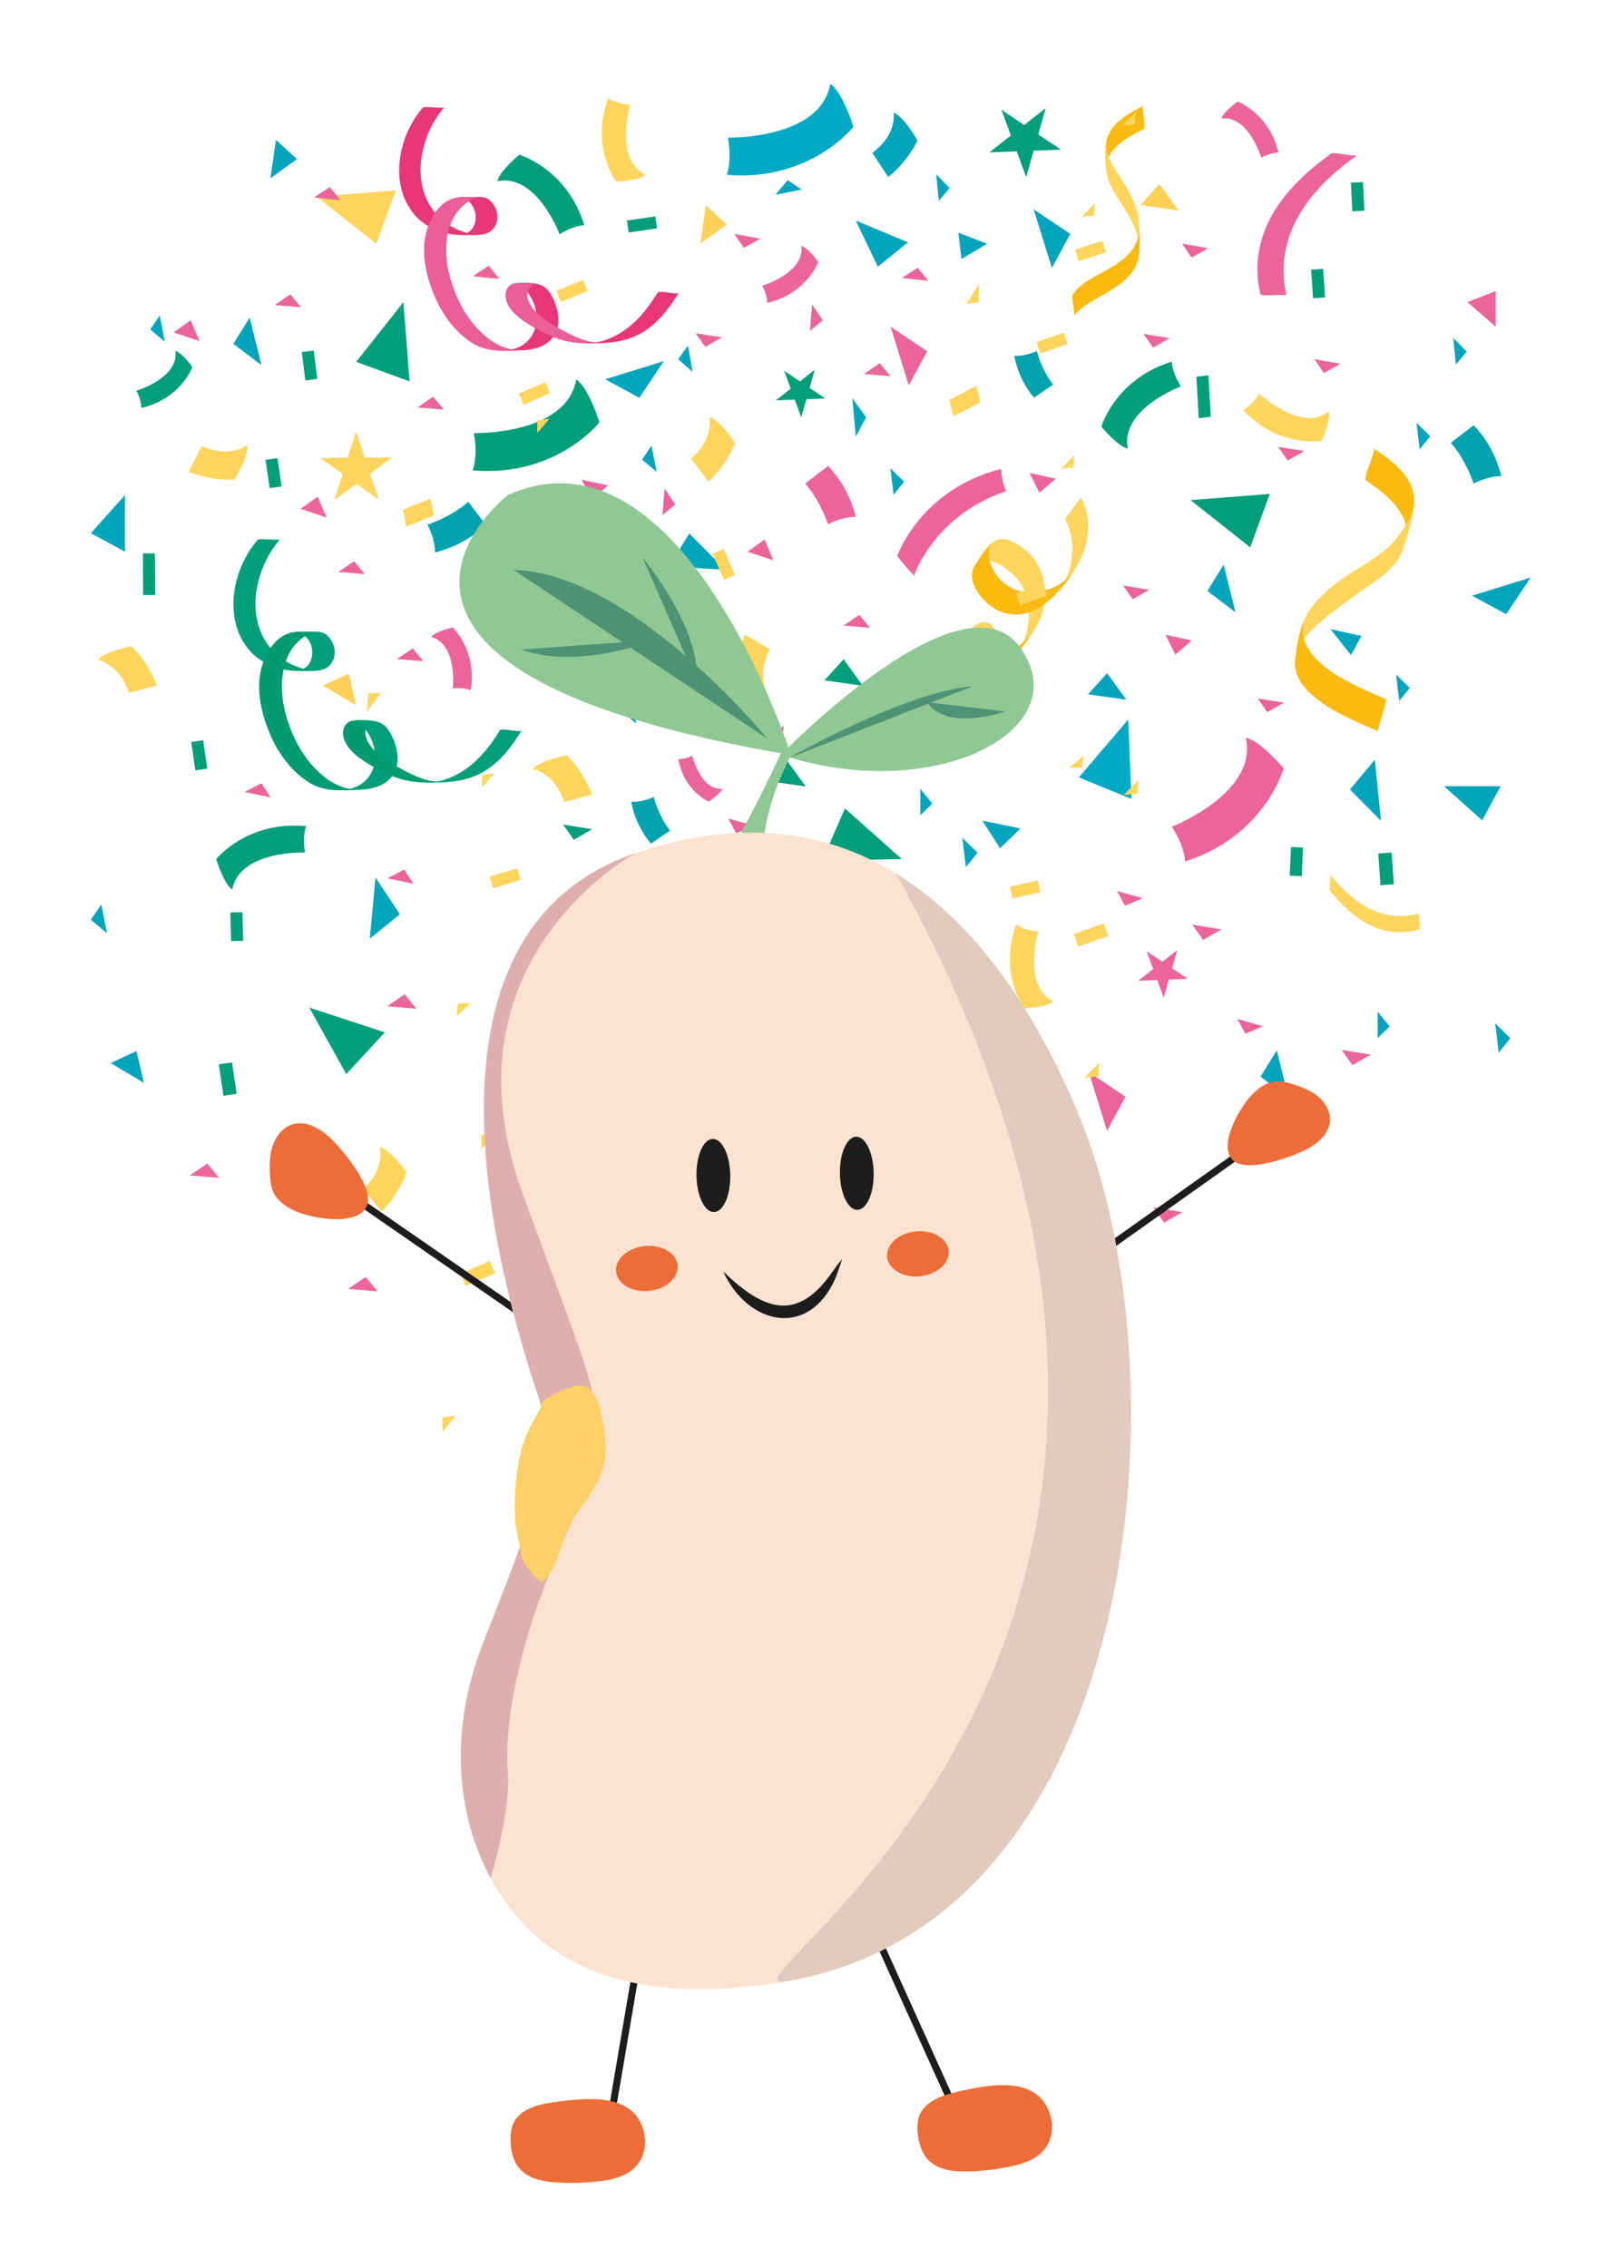 <?xml version="1.0" encoding="UTF-8"?>
<svg xmlns="http://www.w3.org/2000/svg" id="Calque_1" viewBox="0 0 400 558.47">
  <defs>
    <style>.cls-1,.cls-2{fill:none;}.cls-3{fill:#e0cbbc;}.cls-2{stroke:#1d1d1b;stroke-linecap:round;stroke-miterlimit:10;stroke-width:1.74px;}.cls-4{fill:#6e4a97;}.cls-5{fill:#fce3d1;}.cls-6{fill:#00a2ad;}.cls-7{fill:#fdd068;}.cls-8{fill:#90c895;}.cls-9{fill:#1d1d1b;}.cls-10{fill:#eb659b;}.cls-11{fill:#deb0ad;}.cls-12{fill:#ffd55d;}.cls-13{fill:#00a4bd;}.cls-14{fill:#4e9373;}.cls-15{fill:#faba10;}.cls-16{fill:#ec6d37;}.cls-17{fill:#ea5f9a;}.cls-18{fill:#00aac4;}.cls-19{fill:#ffd158;}.cls-20{fill:#e73778;}.cls-21{fill:#009e7b;}.cls-22{fill:#009b71;}</style>
  </defs>
  <path class="cls-18" d="M177.86,244.43c0-.79-.02-1.61-.06-2.45,0-.11,0-.16,0-.16,0,0,0,.02,0,.03-.1-2.04-.36-4.16-.99-5.99-.25-.73-.56-1.44-.91-2.12.89-2.81,1.14-5.96,1.13-8.83,0-.49-.02-.98-.04-1.47,0-.01,0-.02,0-.04,0,0,0,0,0,0-.35-6.74-2.98-13.03-9.35-16.18v6.5c3.83,1.91,6.56,5.17,8.19,9.13.36.88.6,1.8.8,2.73-.06.29-.12.56-.18.77-.44,1.7-1.32,3.21-2.42,4.55-2.54-3.08-6.22-5.17-10.31-5.18-2.29,0-5.55.23-6.74,2.55-.17.33-.27.71-.36,1.11,0-.02,0-.03,0-.05-.5,2.16-.18,3.46.02,4.84.06.66.12,1.27.13,1.8.14,4.97,7.45,6.5,11.14,5.64,2.83-.66,4.8-2.16,6.17-4.11,1.16,1.49,2.08,3.16,2.73,4.84.23.6.41,1.22.55,1.85-.1.5-.21.94-.28,1.17-.52,1.58-1.5,2.9-2.65,4.06-1.29-1.74-3.04-3.1-5.25-3.71-3.06-.85-4.15,2.22-4.18,4.61-.03,2.52-1.09,7.9,2.13,9.1,2.49.93,5.24-1.04,7.29-3.45.71.92,1.28,1.82,1.61,2.49.4.82.64,1.72.81,2.61-.05.32-.11.63-.16.95-.54,3-1.65,5.89-2.86,8.67-2.02,4.65-4.7,9.08-7.74,13.15v6.49c3.55-4.76,6.53-9.98,8.72-15.49,1.53-3.86,2.14-7.71,2.32-11.67.03.12.03-.05.02-.52.06-1.67.06-3.36,0-5.08-.04-1.45-.31-2.94-.77-4.36.42-.74.74-1.43.93-2.01.77-2.34.58-4.37.57-6.79ZM162.25,234.96c-1.15-.34-2.46-1.01-3.54-1.92,2.26-1.16,5.91-.91,7.8-.54,1.41.28,2.71.84,3.89,1.6-2.46,1.37-5.38,1.68-8.15.86ZM166.2,252.41c.11-.49.28-.98.57-1.06,1.21-.35,2.56.13,3.86.99-1.49.75-3.2,1.09-4.43.07Z"></path>
  <path class="cls-13" d="M167.63,207.22v6.5c3.83,1.91,6.56,5.17,8.19,9.13.36.88.6,1.8.8,2.73.16-.74.31-1.62.36-2.18-.35-6.75-2.98-13.03-9.35-16.19Z"></path>
  <path class="cls-13" d="M166.57,252.67c.29-.2.61-.38.97-.48.92-.27,1.87-.11,2.78.29.69-.32,1.35-.73,1.9-1.15.76-.58,1.51-1.21,2.2-1.9-1.29-1.74-3.04-3.1-5.25-3.71-3.06-.85-4.15,2.22-4.18,4.61,0,.02,0,.05,0,.08.12.4.33.85.52,1.16.3.5.66.85,1.06,1.09Z"></path>
  <path class="cls-13" d="M177.12,262.67c0,.17-.01.35-.02.52.03.12.03-.05.02-.52Z"></path>
  <path class="cls-13" d="M176.01,258.48c.4.82.64,1.72.81,2.61.08-.46.14-.91.18-1.37.06,1.41.1,2.39.11,2.95.06-1.67.06-3.36,0-5.08-.04-1.45-.31-2.94-.77-4.36-.51.9-1.18,1.85-1.94,2.75.69.89,1.25,1.78,1.6,2.5Z"></path>
  <path class="cls-18" d="M177.14,257.95c-.04.46-.24,2.69-.31,3.14-.05.32-.11.63-.16.95-.54,3-1.65,5.89-2.86,8.67-2.02,4.65-4.7,9.08-7.74,13.15v6.49c3.55-4.76,6.53-9.98,8.72-15.49,1.53-3.86,2.23-7.41,2.42-11.37,0-.17.02-.34.02-.52.14-1.36-.02-3.61-.08-5.02Z"></path>
  <path class="cls-13" d="M176.98,223.4s0,0,0,0c0,0,0,.02,0,.03,0-.01,0-.02,0-.04Z"></path>
  <path class="cls-13" d="M176.81,235.86c-.25-.73-.56-1.44-.91-2.12-.44,1.37-1.03,2.64-1.83,3.77,1.16,1.49,2.08,3.16,2.73,4.84.23.6.4,1.21.54,1.83l.45-1.9c-.05-2.19-.25-4.27-.99-6.43Z"></path>
  <path class="cls-18" d="M176.98,223.44c.09,2.82-.06,4.09-.28,2.46-.02-.1-.05-.21-.07-.31-.06.29-.12.56-.18.77-.44,1.7-1.32,3.21-2.42,4.55-.43.53-.9,1.04-1.38,1.51-.68.67-1.44,1.23-2.24,1.68-2.46,1.37-5.38,1.68-8.15.86-1.15-.34-2.46-1.01-3.54-1.92-1.16-.98-2.03-2.23-2.09-3.65-.29,1.42-.42,3.22-.27,4.78.06.66.13,1.27.14,1.79.14,4.97,7.72,6.51,11.41,5.65,2.83-.66,4.8-2.16,6.17-4.11.79-1.13,1.39-2.41,1.83-3.77.89-2.81,1.14-5.96,1.13-8.83,0-.49-.02-.98-.04-1.47Z"></path>
  <path class="cls-13" d="M156.62,229.39s0-.03,0-.05c-.5,2.16-.18,3.46.02,4.84-.14-1.57-.3-3.36-.01-4.78Z"></path>
  <path class="cls-13" d="M176.98,223.44s0-.02,0-.03c-.05.56-.2,1.44-.36,2.18.02.1.05.21.07.31.22,1.63.37.36.28-2.46Z"></path>
  <path class="cls-13" d="M158.71,233.04c2.26-1.16,5.91-.91,7.8-.54,1.41.28,2.71.84,3.89,1.6.8-.45,1.56-1.01,2.24-1.68.49-.48.95-.98,1.38-1.51-2.54-3.08-6.22-5.17-10.31-5.18-2.29,0-5.55.23-6.74,2.55-.17.33-.27.71-.36,1.11.06,1.42.93,2.67,2.09,3.65Z"></path>
  <path class="cls-15" d="M252.38,158.56c.47-.64.94-1.31,1.41-2.01.06-.09.09-.13.09-.13,0,0-.01.01-.02.02,1.13-1.71,2.18-3.56,2.76-5.41.23-.73.4-1.49.53-2.25,2.39-1.73,4.45-4.12,6.15-6.44.29-.4.57-.8.84-1.21,0-.01.01-.02.02-.03,0,0,0,0,0,0,3.72-5.63,5.34-12.26,2.08-18.58l-3.86,5.23c1.95,3.81,2.21,8.05,1.17,12.21-.23.92-.59,1.81-.98,2.67-.22.2-.43.38-.6.52-1.36,1.11-2.97,1.8-4.64,2.22-.21-3.99-1.93-7.85-5.22-10.29-1.84-1.37-4.6-3.11-6.94-1.95-.33.16-.64.41-.95.68,0-.01.02-.03.03-.04-1.68,1.45-2.2,2.67-2.86,3.9-.34.57-.66,1.09-.96,1.53-2.84,4.08,2.14,9.65,5.61,11.15,2.67,1.15,5.14,1.11,7.4.36.05,1.89-.2,3.78-.67,5.52-.17.62-.39,1.23-.65,1.82-.38.34-.72.63-.92.78-1.36.96-2.93,1.45-4.55,1.69,0-2.16-.61-4.29-2.03-6.1-1.96-2.5-4.66-.68-6.1,1.23-1.52,2.01-5.57,5.71-3.69,8.59,1.46,2.23,4.84,2.27,7.91,1.55.03,1.17-.05,2.22-.18,2.96-.17.9-.51,1.76-.9,2.59-.23.22-.46.44-.69.66-2.22,2.09-4.82,3.76-7.45,5.28-4.39,2.54-9.17,4.52-14.03,5.99l-3.85,5.22c5.68-1.72,11.18-4.15,16.21-7.29,3.52-2.19,6.3-4.93,8.79-8.01-.05.11.06-.02.33-.4,1.04-1.31,2.04-2.67,3.02-4.09.82-1.19,1.5-2.55,1.96-3.97.78-.34,1.45-.71,1.94-1.06,2.01-1.43,3.05-3.17,4.49-5.13ZM245.45,141.67c-.72-.95-1.38-2.28-1.71-3.64,2.51.41,5.3,2.77,6.6,4.19.97,1.06,1.68,2.29,2.18,3.6-2.79-.36-5.32-1.84-7.07-4.15ZM238.27,158.06c.38-.33.8-.62,1.09-.52,1.18.44,1.99,1.62,2.52,3.09-1.64-.28-3.23-1.02-3.61-2.57Z"></path>
  <path class="cls-1" d="M239.47,158.68c-.35-.13-.71-.18-1.06-.19.5,1.17,1.77,1.79,3.13,2.08-.5-.87-1.17-1.55-2.07-1.89Z"></path>
  <path class="cls-1" d="M243.74,138.03c.33,1.37.99,2.69,1.71,3.64,1.75,2.31,4.28,3.79,7.07,4.15-.5-1.32-1.21-2.54-2.18-3.6-1.3-1.42-4.09-3.78-6.6-4.19Z"></path>
  <path class="cls-1" d="M236.81,158.86c-.09.05-.19.08-.28.14-1.59,1.04-1.23,1.99.28-.14Z"></path>
  <path class="cls-12" d="M266.23,122.54l-3.86,5.23c1.95,3.81,2.21,8.05,1.17,12.21-.23.92-.59,1.81-.98,2.67.56-.5,1.21-1.12,1.58-1.54,3.72-5.63,5.34-12.26,2.08-18.58Z"></path>
  <path class="cls-1" d="M237.38,158.62l.09-.36c.5-.27.39.21.94.22-.18-.43-.27-.93-.21-1.51.03-.36.13-.84.27-1.24-.02.03-.04.06-.07.08-.62,1.29-1.15,2.4-1.59,3.03-.09.05.65-.29.57-.23Z"></path>
  <path class="cls-1" d="M239.47,158.68c-.35-.13-.71-.18-1.06-.19.5,1.17,1.77,1.79,3.13,2.08-.5-.87-1.17-1.55-2.07-1.89Z"></path>
  <path class="cls-12" d="M238.41,158.49c.36.01.72.06,1.06.19.9.33,1.57,1.02,2.07,1.89.75.16,1.52.22,2.21.2.96-.02,1.94-.08,2.9-.22,0-2.16-.61-4.29-2.03-6.1-1.96-2.5-4.66-.68-6.1,1.23-.01.02-.03.04-.05.06-.14.39-.24.88-.27,1.24-.06.58.03,1.08.21,1.51Z"></path>
  <path class="cls-4" d="M240.97,172.8c-.11.14-.22.27-.33.4-.05.11.06-.02.33-.4Z"></path>
  <path class="cls-12" d="M242.56,168.77c-.17.9-.51,1.76-.9,2.59.33-.32.66-.65.96-1-.78,1.17-1.34,1.98-1.66,2.44,1.04-1.31,2.04-2.67,3.02-4.09.82-1.19,1.5-2.55,1.96-3.97-.94.42-2.05.79-3.19,1.06.03,1.13-.05,2.18-.2,2.96Z"></path>
  <path class="cls-15" d="M243.78,169.01c-.3.35-1.79,2.02-2.12,2.35-.23.22-.46.44-.69.66-2.22,2.09-4.82,3.76-7.45,5.28-4.39,2.54-9.17,4.52-14.03,5.99l-3.85,5.22c5.68-1.72,11.18-4.15,16.21-7.29,3.52-2.19,6.2-4.64,8.69-7.72.11-.13.22-.27.33-.4.92-1.01,2.13-2.91,2.91-4.08Z"></path>
  <path class="cls-4" d="M264.16,141.11s0,0,0,0c0,0,0,.02-.01.02,0-.01.01-.02.02-.03Z"></path>
  <path class="cls-12" d="M256.62,151.03c.23-.73.4-1.49.53-2.25-1.16.84-2.4,1.52-3.71,1.95.05,1.89-.2,3.78-.67,5.52-.17.62-.39,1.21-.65,1.8l1.49-1.26c1.26-1.79,2.33-3.59,3.01-5.76Z"></path>
  <path class="cls-15" d="M264.14,141.14c-1.61,2.32-2.48,3.25-1.69,1.81.04-.1.08-.2.12-.29-.22.2-.43.38-.6.52-1.36,1.11-2.97,1.8-4.64,2.22-.66.17-1.33.3-2.01.4-.95.13-1.89.14-2.8.02-2.79-.36-5.32-1.84-7.07-4.15-.72-.95-1.38-2.28-1.71-3.64-.35-1.48-.31-3,.48-4.18-1.08.97-2.24,2.34-3.06,3.69-.34.57-.65,1.09-.95,1.53-2.84,4.08,2.35,9.82,5.83,11.32,2.67,1.15,5.14,1.11,7.4.36,1.31-.44,2.55-1.11,3.71-1.95,2.39-1.73,4.45-4.12,6.15-6.44.29-.4.57-.8.84-1.21Z"></path>
  <path class="cls-12" d="M243.74,138.03c2.51.41,5.3,2.77,6.6,4.19.97,1.06,1.68,2.29,2.18,3.6.91.12,1.85.12,2.8-.02.68-.1,1.35-.23,2.01-.4-.21-3.99-1.93-7.85-5.22-10.29-1.84-1.37-4.6-3.11-6.94-1.95-.33.16-.64.41-.95.68-.79,1.18-.83,2.7-.48,4.18Z"></path>
  <path class="cls-12" d="M280.32,58.24c.18-1.15-.1-1.73,0,0h0Z"></path>
  <path class="cls-12" d="M280.03,51.71c.18-1.15-.1-1.73,0,0h0Z"></path>
  <path class="cls-12" d="M273.6,39.92c.63,1.26,1.35,2.47,2.1,3.67,1.27,2.03,2.64,4.12,3.59,6.36-.57-1.49-1.28-2.92-2.1-4.29-1.34-2.24-3.09-4.52-4.13-7,0,0,0,0,0,0,.16.43.33.85.53,1.26Z"></path>
  <path class="cls-12" d="M281.65,31.78c.8-.4-.73-5.33,0-5.69-3.61,1.82-8.16,4.22-9.09,8.54-.55,2.58-.44,6.18.19,8.75.78,3.19,3.08,6.01,4.74,8.78.99,1.66,1.83,3.39,2.44,5.23.02.05.02.11.04.16h0c.11.36.2.72.28,1.08-.03.12-.06.25-.1.37-1.77,5.62-8.9,7.69-13.22,10.81-1.16.84-2.2,1.87-2.88,3.09l.64,4.71c.04-.06.08-.12.13-.18,1.53-1.92,3.89-3.15,5.98-4.35,4.59-2.62,9.62-5.42,9.84-11.33.02-.63.04-1.26.06-1.9,0-.04,0-.09,0-.13.01-.64.02-1.29.01-1.93,0-.04,0-.08,0-.11,0-.65-.04-1.3-.08-1.95,0-.02,0-.05,0-.07-.07-.96-.19-1.92-.38-2.85-.7-3.37-2.73-6.37-4.52-9.24-.75-1.2-1.47-2.4-2.1-3.67-.2-.41-.37-.83-.53-1.26,1.48-3.3,5.65-5.39,8.58-6.87Z"></path>
  <path class="cls-15" d="M280.14,59.01c-1.77,5.62-8.9,7.69-13.22,10.81-1.16.84-2.2,1.87-2.88,3.09l.64,4.71c.04-.06.08-.12.13-.18,1.53-1.92,3.89-3.15,5.98-4.35,4.59-2.62,9.62-5.42,9.84-11.33.02-.63.04-1.26.06-1.9,0-.04,0-.09,0-.13.01-.64.02-1.29.01-1.93,0-.04,0-.08,0-.11,0-.07,0-.14,0-.2-.13.48-.31.94-.51,1.38-.01.05-.02.09-.04.14Z"></path>
  <path class="cls-12" d="M275.28,35.75c1.89-1.72,4.41-2.98,6.36-3.97.8-.4-.73-5.33,0-5.69-2.89,1.46-6.38,3.29-8.14,6.18.15.39.3.78.49,1.16.39.79.83,1.56,1.28,2.32Z"></path>
  <path class="cls-12" d="M273.15,36.91c.08.34.19.68.31,1.01.48-.79,1.11-1.51,1.83-2.17-.45-.76-.89-1.53-1.28-2.32-.19-.38-.34-.77-.49-1.16-.34.56-.61,1.17-.81,1.82.09,1,.24,1.96.44,2.81Z"></path>
  <path class="cls-15" d="M281.65,26.09c-3.11,1.57-6.93,3.58-8.51,6.88-.25.52-.45,1.07-.58,1.67-.11.49-.18,1.02-.24,1.57.04.22.09.45.14.66.15.61.37,1.2.61,1.78.41-.92,1.04-1.75,1.79-2.49,1.93-1.92,4.68-3.31,6.78-4.37.8-.4-.73-5.33,0-5.69Z"></path>
  <path class="cls-12" d="M341.32,172.13c-5.89-2.56-18.04-7.19-20.12-14.81,0,0,.01-.02.02-.03.98-1.32,2.17-2.48,3.38-3.58,2.81-2.56,5.94-4.75,8.99-7,5.22-3.85,10.67-6.3,12.42-12.86.8-1.83,2.23-7.84,2.07-8.2.31-1.92.33-3.83-.38-5.68-1.6-4.18-5.81-7.17-9.38-9.53.72.48-2.7,7.32-1.88,7.87,3.59,2.38,7.32,5.17,9.22,9.16.25.53.43,1.09.56,1.65-.01.01-.02.03-.03.04-4.07,7.68-11.28,9.88-16.93,14.34-2.61,2.06-5.22,4.31-7,7.15-1.17,1.85-1.9,4.19-2.41,6.54-.25.96-.5,2.11-.53,2.86-.12.77-.23,1.52-.32,2.24-1.19,9.19,14.26,15.04,20.42,17.72-.38-.16,2.37-7.66,1.88-7.87Z"></path>
  <path class="cls-1" d="M340.66,135.03c-1.64,1.17-3.4,2.3-5.13,3.58-3.05,2.25-6.19,4.44-8.99,7-1.21,1.1-2.4,2.26-3.38,3.58,0,0-.01.02-.02.03.01.04.03.08.04.12,1.71-2.24,3.89-4.12,6.09-5.85,3.58-2.83,7.75-5.41,11.39-8.46Z"></path>
  <path class="cls-15" d="M341.32,172.13c-5.58-2.43-16.77-6.72-19.7-13.65-.6-1.34-.87-2.78-.67-4.3.05-.38.11-.8.17-1.2-.53,1.33-.95,2.75-1.26,4.2-.25.96-.5,2.11-.53,2.86-.12.77-.23,1.52-.32,2.24-1.19,9.19,14.26,15.04,20.42,17.72-.38-.16,2.37-7.66,1.88-7.87Z"></path>
  <path class="cls-15" d="M348.06,121.17c-.09-.4-.19-.81-.35-1.21-1.6-4.18-5.81-7.17-9.38-9.53.72.48-2.7,7.32-1.88,7.87,2.92,1.93,5.9,4.15,7.95,7.04.48.67.92,1.37,1.28,2.13.25.53.43,1.09.56,1.65-.01.01-.02.03-.03.04,0,0,1.05-1.19,1.75-3.41.06-.13.12-.28.18-.45.2-1.39.23-2.78-.08-4.14Z"></path>
  <path class="cls-12" d="M327.6,219.28c5.44,6.9,12.84,12.19,21.96,9.58.38-.11-.32-3.9,0-3.99-9.12,2.61-16.52-2.68-21.96-9.58.21.26-.02,1.67-.02,2,0,.35-.21,1.7.02,2h0Z"></path>
  <path class="cls-10" d="M327.86,37.85c-11.62,8.16-20.83,19.65-17.43,34.61.14.62,6.33-.18,6.45.36-3.4-14.96,5.8-26.44,17.43-34.61-.44.31-2.7-.18-3.22-.21-.57-.03-2.73-.5-3.22-.14h0Z"></path>
  <path class="cls-20" d="M128.54,86.25c2.97-.12,6.01-.91,7.72-3.29,3.22,1.3,6.36,1.64,9.96,1.58,0,0,1.43-.07,2.02-.06,3.41-.17,6.56-.68,9.68-2.44,4.03-2.27,6.97-6.16,9.33-10.04-.48.79-4.82-.72-5.33.12-3.12,5.16-7.18,9.75-13.05,11.69-.66.22-1.34.35-2.02.49-.03,0-.06.01-.09.02-.98-.09-1.96-.25-2.89-.55-1.85-.59-3.63-1.5-5.33-2.41-.39-.21-.8-.43-1.23-.67.65-2.54-.13-5.43-1.32-7.67-1.14-2.15-2.41-3.01-4.38-3.23-.94-.14-3.41-.24-4.52-.05-.44.06-.86.17-1.21.37-1.4.8-1.57,2.67-1.11,4.02.97,2.86,4.13,5.01,7.05,6.62-.7,2.42-2.49,4.44-5.46,5.22-.12.03-.24.05-.36.07-.97-.17-1.9-.51-2.8-.9-2.17-.94-4.02-2.54-5.63-4.24-3.45-3.66-5.7-8.46-6.94-13.3-.8-3.13-1.06-6.77-.36-10.09,1.03.21,2.09.33,3.14.35.9.02,1.28.05,1.93.01,2.76.01,5.63.24,6.86-2.74.86-2.09-.06-4.78-1.87-6.05-.99-.7-2.21-.6-3.36-.58-1.79.03-3.82-.17-5.54.43-1.75.61-3.17,1.9-4.25,3.46-1.04-1.27-1.89-2.72-2.49-4.29-2.73-7.17-.12-16.07,4.75-21.69-.21.25-2.34.03-2.66.03-.36,0-2.41-.21-2.66.09-6.09,7.03-8.43,19.04-1.86,26.52.94,1.07,2.04,1.93,3.23,2.63-.36.99-.62,1.98-.77,2.93-.79,4.82.49,9.91,2.37,14.32,1.9,4.45,4.9,8.62,8.96,11.31,3.81,2.54,8.14,2.16,12.5,1.98ZM129.84,72.92c-.04-.32-.02-.66.06-.99,1.18,1.49,1.91,3.24,2.16,5.01-1.15-1.17-2.01-2.51-2.22-4.03ZM115.43,49.54c.47.41.84.94,1.13,1.48.86,1.6.83,3.68-.19,5.2-.34.51-.82.86-1.35,1.13-.83-.23-1.63-.54-2.42-.87-.63-.26-1.21-.57-1.78-.91.85-2.44,2.32-4.57,4.61-6.02Z"></path>
  <path class="cls-17" d="M125.89,70.12c-1.4.8-1.57,2.67-1.11,4.02.97,2.86,4.13,5.01,7.05,6.62,1.88,1.11,4.44,2.19,4.44,2.19,3.06,1.24,6.07,1.6,9.46,1.58.44-.07.83-.16,1.15-.24,0,0-.01,0-.02,0-.03,0-.06.01-.09.02-.98-.09-1.96-.25-2.89-.55-1.85-.59-3.63-1.5-5.33-2.41-.39-.21-.8-.43-1.23-.67-2.57-1.37-5.25-3.74-5.25-3.74-1.15-1.17-2.01-2.51-2.22-4.03-.04-.32-.02-.66.06-.99.17-.81,1.03-1.63,1.67-2.15-.97-.13-3.38-.23-4.47-.04-.44.06-.86.17-1.21.37Z"></path>
  <path class="cls-17" d="M126.44,85.96s-.02,0-.03,0h.03Z"></path>
  <path class="cls-17" d="M107.08,72.96c1.9,4.45,4.9,8.62,8.96,11.31,2.21,1.47,4.6,1.96,7.06,2.08,1.23-.08,2.27-.22,2.85-.3-.95-.17-1.86-.5-2.74-.89-2.17-.94-4.02-2.54-5.63-4.24-3.45-3.66-5.7-8.46-6.94-13.3-.8-3.13-1.06-6.77-.36-10.09.12-.63.12-.74.54-1.96.85-2.44,2.32-4.57,4.61-6.02.77-.59,1.9-.89,2.85-1.03-.44-.02-.88,0-1.31,0-1.79.03-3.82-.17-5.54.43-1.75.61-3.17,1.9-4.25,3.46-.93,1.44-1.69,3.3-1.69,3.3-.36.99-.62,1.98-.77,2.93-.79,4.82.49,9.91,2.37,14.32Z"></path>
  <path class="cls-21" d="M88.64,194.44c3.06-.12,6.2-.93,7.96-3.39,3.32,1.34,6.56,1.69,10.26,1.63,0,0,1.47-.07,2.08-.06,3.52-.17,6.77-.7,9.98-2.51,4.16-2.34,7.19-6.35,9.62-10.35-.49.81-4.97-.74-5.49.13-3.22,5.32-7.4,10.06-13.45,12.05-.68.22-1.38.36-2.08.5-.03,0-.06.01-.09.02-1.01-.09-2.02-.26-2.98-.57-1.91-.61-3.74-1.54-5.5-2.49-.4-.21-.82-.44-1.26-.69.67-2.62-.14-5.6-1.36-7.9-1.18-2.22-2.49-3.11-4.52-3.33-.97-.14-3.51-.24-4.66-.05-.45.06-.88.17-1.25.38-1.44.82-1.62,2.75-1.14,4.15,1,2.95,4.25,5.17,7.27,6.83-.72,2.49-2.56,4.57-5.63,5.38-.12.03-.25.05-.37.07-1-.17-1.96-.53-2.89-.93-2.24-.97-4.14-2.62-5.8-4.37-3.56-3.77-5.88-8.73-7.15-13.71-.82-3.22-1.09-6.98-.37-10.41,1.07.22,2.15.34,3.24.37.93.02,1.32.05,1.99.01,2.84.01,5.81.25,7.07-2.82.89-2.16-.06-4.93-1.93-6.24-1.02-.72-2.28-.62-3.47-.6-1.85.03-3.93-.18-5.72.45-1.81.63-3.26,1.96-4.38,3.57-1.07-1.31-1.95-2.8-2.56-4.42-2.82-7.39-.12-16.57,4.9-22.36-.22.25-2.41.03-2.75.04-.37,0-2.48-.21-2.74.09-6.28,7.24-8.69,19.63-1.91,27.35.97,1.1,2.1,1.98,3.33,2.71-.37,1.02-.64,2.04-.8,3.02-.81,4.96.5,10.22,2.44,14.76,1.95,4.59,5.05,8.88,9.24,11.66,3.93,2.61,8.39,2.22,12.89,2.04ZM89.98,180.7c-.05-.33-.02-.68.06-1.02,1.22,1.54,1.97,3.34,2.22,5.17-1.19-1.21-2.07-2.59-2.29-4.15ZM75.12,156.6c.48.42.87.96,1.17,1.52.89,1.65.85,3.8-.19,5.36-.35.52-.85.89-1.4,1.17-.85-.23-1.69-.56-2.5-.9-.65-.27-1.25-.59-1.84-.94.87-2.51,2.39-4.71,4.76-6.21Z"></path>
  <path class="cls-22" d="M85.9,177.81c-1.44.82-1.62,2.75-1.14,4.15,1,2.95,4.25,5.17,7.27,6.83,1.94,1.14,4.57,2.26,4.57,2.26,3.16,1.28,6.26,1.65,9.75,1.63.46-.08.85-.16,1.18-.25,0,0-.01,0-.02,0-.03,0-.06.01-.09.02-1.01-.09-2.02-.26-2.98-.57-1.91-.61-3.74-1.54-5.5-2.49-.4-.21-.82-.44-1.26-.69-2.65-1.41-5.42-3.86-5.42-3.86-1.19-1.21-2.07-2.59-2.29-4.15-.05-.33-.02-.68.06-1.02.18-.84,1.06-1.68,1.72-2.21-1-.14-3.48-.24-4.61-.04-.45.06-.88.17-1.25.38Z"></path>
  <path class="cls-17" d="M86.48,194.15s-.02,0-.03,0h.03Z"></path>
  <path class="cls-22" d="M66.52,180.74c1.95,4.59,5.05,8.88,9.24,11.66,2.28,1.52,4.74,2.02,7.28,2.14,1.27-.09,2.34-.23,2.94-.31-.98-.17-1.92-.52-2.83-.91-2.24-.97-4.14-2.62-5.8-4.37-3.56-3.77-5.88-8.73-7.15-13.71-.82-3.22-1.09-6.98-.37-10.41.12-.65.13-.77.56-2.02.87-2.51,2.39-4.71,4.76-6.21.79-.61,1.96-.91,2.94-1.06-.45-.02-.91,0-1.35,0-1.85.03-3.93-.18-5.72.45-1.81.63-3.26,1.96-4.38,3.57-.96,1.49-1.74,3.4-1.74,3.4-.37,1.02-.64,2.04-.8,3.02-.81,4.96.5,10.22,2.44,14.76Z"></path>
  <path class="cls-21" d="M127.93,38.11s11.7,3.38,15.98,17.33c-3.15.23-6.08,2.25-6.08,2.25,0,0-5.63-15.08-15.31-13.06.45-2.48,5.4-6.53,5.4-6.53Z"></path>
  <path class="cls-10" d="M201.54,64.53s-2.86,7.81-12.57,10.06c0-2.16-1.24-4.25-1.24-4.25,0,0,10.54-3.11,9.63-9.8,1.67.43,4.19,3.99,4.19,3.99Z"></path>
  <path class="cls-21" d="M47.38,90.39s-2.86,7.81-12.57,10.06c0-2.16-1.24-4.25-1.24-4.25,0,0,10.54-3.11,9.63-9.8,1.67.42,4.19,3.99,4.19,3.99Z"></path>
  <path class="cls-12" d="M181.06,109.08s-3.78-5.73-6.3-6.4c.53,4.31-1.7,7.71-4.57,10.24l4.34,5.64c4.83-4.58,6.53-9.48,6.53-9.48Z"></path>
  <path class="cls-12" d="M57.78,118.04s3.58-5.86,3.12-8.42c-3.68,2.32-7.7,1.74-11.21.22l-3.26,6.32c6.2,2.42,11.35,1.88,11.35,1.88Z"></path>
  <path class="cls-6" d="M115.33,123.56c-4.3,3.79-10.04,5.62-10.04,5.62,0,0,1.86,3.36,1.85,6.84,5.54-1.39,9.6-4.05,12.53-6.82l-4.34-5.64Z"></path>
  <polygon class="cls-21" points="87.73 89.09 99.36 74.4 100.88 93.91 87.73 89.09"></polygon>
  <polygon class="cls-10" points="143.91 142.45 149.99 135.47 152.69 142.45 143.91 142.45"></polygon>
  <polygon class="cls-19" points="172.5 59.99 173.85 50.54 179.02 55.26 172.5 59.99"></polygon>
  <polygon class="cls-13" points="66.61 43.9 67.96 34.45 73.14 39.18 66.61 43.9"></polygon>
  <polygon class="cls-13" points="30.78 135.83 22.38 131.28 30.78 121.9 30.78 135.83"></polygon>
  <polygon class="cls-13" points="157.47 97.94 149.07 93.38 163.51 88.91 157.47 97.94"></polygon>
  <polygon class="cls-13" points="370.98 151.22 362.58 146.66 377.02 142.19 370.98 151.22"></polygon>
  <polygon class="cls-13" points="332.49 194.38 338.62 187.06 340.15 202.09 332.49 194.38"></polygon>
  <path class="cls-21" d="M271.28,105.03s3.38-11.7,17.33-15.98c.23,3.15,2.25,6.08,2.25,6.08,0,0-15.08,5.63-13.06,15.31-2.48-.45-6.53-5.4-6.53-5.4Z"></path>
  <path class="cls-10" d="M304.83,25.02s7.81,2.86,10.06,12.57c-2.16,0-4.25,1.24-4.25,1.24,0,0-3.11-10.54-9.8-9.63.42-1.67,3.99-4.19,3.99-4.19Z"></path>
  <path class="cls-10" d="M316.18,189.19s-4.59,16.63-24.27,22.92c-.37-4.46-3.29-8.57-3.29-8.57,0,0,21.26-8.22,18.23-21.89,3.51.6,9.33,7.54,9.33,7.54Z"></path>
  <path class="cls-13" d="M225.98,34.61s-3.36-5.99-5.82-6.84c.22,4.34-2.25,7.57-5.3,9.89l3.92,5.94c5.15-4.22,7.19-8.98,7.19-8.98Z"></path>
  <path class="cls-6" d="M357.34,109.03c3.79,4.3,5.62,10.04,5.62,10.04,0,0,3.36-1.86,6.84-1.85-1.39-5.54-4.05-9.61-6.82-12.53l-5.64,4.34Z"></path>
  <path class="cls-10" d="M198.32,119.05c3.79,4.3,5.62,10.04,5.62,10.04,0,0,3.36-1.86,6.84-1.85-1.39-5.54-4.05-9.61-6.82-12.53l-5.64,4.34Z"></path>
  <path class="cls-10" d="M144.35,162.99c3.79,4.3,5.62,10.04,5.62,10.04,0,0,3.36-1.86,6.84-1.85-1.39-5.54-4.05-9.61-6.82-12.53l-5.64,4.34Z"></path>
  <polygon class="cls-21" points="307.93 134.76 293.24 123.13 312.76 121.61 307.93 134.76"></polygon>
  <polygon class="cls-18" points="265.72 191.4 277.89 177.15 278.68 196.71 265.72 191.4"></polygon>
  <polygon class="cls-12" points="92.67 60.03 77.97 48.4 97.49 46.88 92.67 60.03"></polygon>
  <polygon class="cls-10" points="368.4 80.45 361.43 74.37 368.4 71.67 368.4 80.45"></polygon>
  <polygon class="cls-19" points="290.3 51.86 280.84 50.51 285.57 45.33 290.3 51.86"></polygon>
  <polygon class="cls-13" points="277.43 172.28 267.98 170.93 272.7 165.75 277.43 172.28"></polygon>
  <polygon class="cls-21" points="212.52 168.85 203.06 167.5 207.79 162.32 212.52 168.85"></polygon>
  <polygon class="cls-21" points="198.46 193.64 189 192.29 193.73 187.11 198.46 193.64"></polygon>
  <polygon class="cls-13" points="369.62 193.58 365.06 201.97 355.68 193.58 369.62 193.58"></polygon>
  <polygon class="cls-10" points="277.22 270.02 272.67 278.42 268.19 263.98 277.22 270.02"></polygon>
  <polygon class="cls-13" points="263.63 57.59 259.08 65.98 254.6 51.54 263.63 57.59"></polygon>
  <polygon class="cls-10" points="228.39 86.49 223.83 94.89 219.36 80.45 228.39 86.49"></polygon>
  <path class="cls-21" d="M230.07,233.61s-3.24,9.18-14.57,11.94c-.03-2.52-1.51-4.95-1.51-4.95,0,0,12.29-3.79,11.12-11.6,1.95.47,4.96,4.61,4.96,4.61Z"></path>
  <path class="cls-10" d="M209.97,288.05s-6.1-2.64-7.44-10.49c1.72.1,3.45-.79,3.45-.79,0,0,1.99,8.55,7.37,8.13-.42,1.31-3.38,3.15-3.38,3.15Z"></path>
  <path class="cls-10" d="M174.53,197.36s-6.1-2.64-7.44-10.49c1.72.1,3.45-.79,3.45-.79,0,0,1.99,8.55,7.37,8.13-.42,1.31-3.38,3.15-3.38,3.15Z"></path>
  <path class="cls-10" d="M225.2,141.53s4.99-14.69,22.59-20.58c-.61-1.55-1.17-3.51-1.22-5.51-20.02,5.14-25.56,21.47-25.56,21.47,0,0,2.25,3.03,4.78,5.39-.38-.47-.6-.77-.6-.77Z"></path>
  <path class="cls-12" d="M153.62,281.08s4.75-2.75,5.4-4.73c-3.47.23-6.07-1.71-7.96-4.12l-4.7,3.2c3.43,4.07,7.26,5.65,7.26,5.65Z"></path>
  <path class="cls-12" d="M180.94,167.46s5.65,3.91,8.23,3.6c-2.1-3.8-1.29-7.79.43-11.21l-6.12-3.62c-2.78,6.05-2.54,11.23-2.54,11.23Z"></path>
  <path class="cls-6" d="M165.03,204.51c-2.82-3.61-4.02-8.27-4.02-8.27,0,0-2.77,1.33-5.54,1.16.85,4.48,2.79,7.85,4.86,10.31l4.7-3.2Z"></path>
  <path class="cls-6" d="M259.38,94.71c-2.82-3.61-4.02-8.27-4.02-8.27,0,0-2.77,1.33-5.54,1.16.85,4.48,2.79,7.85,4.86,10.31l4.7-3.2Z"></path>
  <polygon class="cls-21" points="208.11 199.04 222.1 211.5 202.53 211.89 208.11 199.04"></polygon>
  <polygon class="cls-10" points="119.76 270.65 125.05 275.82 119.36 277.65 119.76 270.65"></polygon>
  <polygon class="cls-19" points="228.02 261.75 235.5 263.26 231.49 267.18 228.02 261.75"></polygon>
  <polygon class="cls-13" points="241.97 202.07 251.33 203.97 246.31 208.86 241.97 202.07"></polygon>
  <polygon class="cls-13" points="164.75 139.47 169.78 131.36 178.65 140.28 164.75 139.47"></polygon>
  <polygon class="cls-13" points="190.27 243.74 194.29 237.25 197.19 248.98 190.27 243.74"></polygon>
  <polygon class="cls-13" points="310.47 265.08 314.49 258.6 317.39 270.32 310.47 265.08"></polygon>
  <polygon class="cls-13" points="57.48 84.67 61.5 78.18 64.4 89.91 57.48 84.67"></polygon>
  <polygon class="cls-13" points="297.38 145.5 301.4 139.01 304.3 150.74 297.38 145.5"></polygon>
  <path class="cls-21" d="M53.25,211.51s7.61-9.51,22.14-8.1c-1,3-.26,6.48-.26,6.48,0,0-16.09-.59-17.93,9.12-2.11-1.37-3.95-7.49-3.95-7.49Z"></path>
  <path class="cls-10" d="M111.48,154.48s6.11,5.64,4.46,15.47c-1.99-.83-4.4-.48-4.4-.48,0,0,1.18-10.93-5.35-12.65,1.03-1.37,5.29-2.33,5.29-2.33Z"></path>
  <path class="cls-12" d="M228.22,318.55s-6.4-8.56-2-20.58c2.32,1.51,5.44,1.64,5.44,1.64,0,0-4.05,13.52,3.79,17.23-1.63,1.49-7.23,1.7-7.23,1.7Z"></path>
  <path class="cls-12" d="M252.27,248.25s-6.4-8.56-2-20.58c2.32,1.51,5.44,1.64,5.44,1.64,0,0-4.05,13.52,3.79,17.23-1.63,1.49-7.23,1.7-7.23,1.7Z"></path>
  <path class="cls-12" d="M151.77,44.74s-6.4-8.56-2-20.58c2.32,1.51,5.44,1.64,5.44,1.64,0,0-4.05,13.52,3.79,17.23-1.63,1.49-7.23,1.7-7.23,1.7Z"></path>
  <path class="cls-12" d="M325.5,108.55s-10.53,1.82-19.25-7.55c2.4-1.39,3.93-4.1,3.93-4.1,0,0,10.22,9.74,17.08,4.44.59,2.13-1.76,7.22-1.76,7.22Z"></path>
  <path class="cls-21" d="M147.66,103.97s-10.62,13.59-31.21,11.84c1.37-4.26.25-9.17.25-9.17,0,0,22.78.57,25.23-13.21,3.02,1.9,5.72,10.54,5.72,10.54Z"></path>
  <path class="cls-18" d="M210.23,31.2s-10.62,13.59-31.21,11.84c1.37-4.26.25-9.17.25-9.17,0,0,22.78.57,25.23-13.21,3.02,1.9,5.72,10.54,5.72,10.54Z"></path>
  <path class="cls-12" d="M139.59,185.96s-6.75,1.29-8.33,3.35c4.19,1.16,6.47,4.53,7.7,8.15l6.87-1.84c-2.38-6.22-6.24-9.67-6.24-9.67Z"></path>
  <path class="cls-12" d="M32.4,159.11s-6.75,1.29-8.33,3.35c4.19,1.16,6.47,4.53,7.7,8.15l6.87-1.84c-2.38-6.22-6.24-9.67-6.24-9.67Z"></path>
  <path class="cls-12" d="M100.13,288.52s-4.04-5.56-6.58-6.11c.73,4.28-1.35,7.78-4.1,10.44l4.59,5.44c4.62-4.8,6.1-9.76,6.1-9.76Z"></path>
  <path class="cls-6" d="M127.71,244.58c1.48,4.34,1.07,9.13,1.07,9.13,0,0,3.05-.34,5.61.74.67-4.51-.04-8.33-1.19-11.34l-5.49,1.47Z"></path>
  <polygon class="cls-21" points="85.29 264.46 76.18 248.08 94.79 254.18 85.29 264.46"></polygon>
  <polygon class="cls-10" points="144.64 226.89 141.36 220.27 147.33 220.41 144.64 226.89"></polygon>
  <polygon class="cls-19" points="87.75 173.68 79.54 168.81 85.89 165.84 87.75 173.68"></polygon>
  <polygon class="cls-13" points="35.46 266.61 27.25 261.74 33.6 258.77 35.46 266.61"></polygon>
  <polygon class="cls-13" points="183.25 313.61 175.82 319.61 170.38 308.26 183.25 313.61"></polygon>
  <polygon class="cls-13" points="223.64 59.66 216.22 65.66 210.78 54.31 223.64 59.66"></polygon>
  <polygon class="cls-13" points="98.5 225.1 91.08 231.1 92.49 216.05 98.5 225.1"></polygon>
  <polygon class="cls-12" points="93.28 123.03 87.79 119.11 82.37 123.11 84.4 116.69 78.91 112.77 85.66 112.71 87.69 106.28 89.82 112.68 96.57 112.63 91.14 116.63 93.28 123.03"></polygon>
  <polygon class="cls-21" points="252.76 43.59 250.43 37.26 243.69 37.52 248.99 33.35 246.67 27.03 252.27 30.78 257.57 26.61 255.73 33.09 261.33 36.85 254.6 37.1 252.76 43.59"></polygon>
  <polygon class="cls-10" points="286.64 245.66 285.03 241.29 280.38 241.46 284.04 238.58 282.43 234.21 286.3 236.8 289.96 233.92 288.69 238.4 292.56 241 287.91 241.17 286.64 245.66"></polygon>
  <polygon class="cls-21" points="197.36 102.76 195.75 98.39 191.1 98.57 194.76 95.69 193.15 91.31 197.02 93.9 200.68 91.02 199.42 95.51 203.29 98.1 198.63 98.28 197.36 102.76"></polygon>
  <polygon class="cls-18" points="193.9 353.98 192.29 349.61 187.64 349.79 191.3 346.91 189.69 342.54 193.56 345.13 197.22 342.25 195.95 346.73 199.83 349.32 195.17 349.5 193.9 353.98"></polygon>
  <polygon class="cls-13" points="147.1 331.59 149.7 327.82 151.11 334.94 147.1 331.59"></polygon>
  <polygon class="cls-10" points="90.07 314.41 92.99 317.94 85.76 317.34 90.07 314.41"></polygon>
  <polygon class="cls-10" points="51.06 286.47 53.97 290.01 46.74 289.4 51.06 286.47"></polygon>
  <polygon class="cls-10" points="212.05 305.27 214.97 308.81 207.74 308.21 212.05 305.27"></polygon>
  <polygon class="cls-12" points="108.96 349.04 112.27 348.51 109.03 352.47 108.96 349.04"></polygon>
  <rect class="cls-12" x="113.8" y="311.88" width="7.82" height="3.29" transform="translate(-115.27 72.95) rotate(-23.5)"></rect>
  <polygon class="cls-13" points="231.18 279.54 228.3 283.1 227.44 275.9 231.18 279.54"></polygon>
  <polygon class="cls-10" points="286.73 301.02 284.09 297.27 291.26 298.42 286.73 301.02"></polygon>
  <polygon class="cls-10" points="164.41 300.83 161.77 297.08 168.94 298.23 164.41 300.83"></polygon>
  <polygon class="cls-12" points="270.54 265.05 267.2 265.32 270.73 261.62 270.54 265.05"></polygon>
  <rect class="cls-12" x="255.2" y="298.15" width="7.82" height="3.29" transform="translate(-84.02 101.61) rotate(-19.15)"></rect>
  <polygon class="cls-13" points="156.71 261.99 159.31 258.22 160.71 265.34 156.71 261.99"></polygon>
  <polygon class="cls-13" points="22.37 226.45 24.97 222.67 26.37 229.79 22.37 226.45"></polygon>
  <polygon class="cls-10" points="99.68 244.81 102.59 248.35 95.36 247.74 99.68 244.81"></polygon>
  <polygon class="cls-10" points="225.76 218.85 231.18 225.73 221.45 221.78 225.76 218.85"></polygon>
  <polygon class="cls-12" points="118.56 279.44 121.87 278.92 118.63 282.87 118.56 279.44"></polygon>
  <rect class="cls-12" x="123.4" y="242.28" width="7.82" height="3.29" transform="translate(-86.72 71.01) rotate(-23.5)"></rect>
  <rect class="cls-21" x="54.43" y="261.78" width="3.29" height="7.82" transform="translate(-37.97 10.95) rotate(-8.35)"></rect>
  <polygon class="cls-13" points="240.78 209.94 237.9 213.5 237.04 206.3 240.78 209.94"></polygon>
  <polygon class="cls-13" points="372.01 255.62 369.13 259.18 368.28 251.98 372.01 255.62"></polygon>
  <polygon class="cls-10" points="296.33 231.42 293.69 227.67 300.86 228.82 296.33 231.42"></polygon>
  <polygon class="cls-10" points="333.11 262.25 330.47 258.5 337.63 259.66 333.11 262.25"></polygon>
  <polygon class="cls-21" points="141.33 206.76 138.69 203.01 145.85 204.16 141.33 206.76"></polygon>
  <polygon class="cls-12" points="280.14 195.45 276.8 195.72 280.34 192.03 280.14 195.45"></polygon>
  <rect class="cls-12" x="264.81" y="228.55" width="7.82" height="3.29" transform="translate(-60.65 100.9) rotate(-19.15)"></rect>
  <rect class="cls-21" x="339.75" y="210.02" width="3.29" height="7.82" transform="translate(-14.06 24.27) rotate(-3.99)"></rect>
  <polygon class="cls-13" points="158.12 113.16 160.47 109.75 161.73 116.17 158.12 113.16"></polygon>
  <polygon class="cls-13" points="36.99 81.11 39.34 77.7 40.6 84.12 36.99 81.11"></polygon>
  <polygon class="cls-10" points="106.7 97.66 109.33 100.85 102.81 100.31 106.7 97.66"></polygon>
  <polygon class="cls-10" points="71.52 72.47 74.15 75.66 67.63 75.11 71.52 72.47"></polygon>
  <polygon class="cls-10" points="216.69 89.43 219.32 92.61 212.8 92.07 216.69 89.43"></polygon>
  <polygon class="cls-12" points="123.73 128.89 126.71 128.42 123.79 131.98 123.73 128.89"></polygon>
  <rect class="cls-12" x="128.09" y="95.38" width="7.05" height="2.97" transform="translate(-27.71 60.54) rotate(-23.51)"></rect>
  <rect class="cls-21" x="65.9" y="112.96" width="2.97" height="7.05" transform="translate(-16.19 11.01) rotate(-8.34)"></rect>
  <polygon class="cls-13" points="243.12 60.02 236.82 63.78 236.05 57.29 243.12 60.02"></polygon>
  <polygon class="cls-13" points="352.27 107.41 349.67 110.62 348.9 104.13 352.27 107.41"></polygon>
  <polygon class="cls-10" points="284.02 85.59 281.64 82.21 288.11 83.25 284.02 85.59"></polygon>
  <polygon class="cls-10" points="317.18 113.39 314.8 110.01 321.26 111.05 317.18 113.39"></polygon>
  <polygon class="cls-10" points="173.73 85.42 171.35 82.04 177.81 83.08 173.73 85.42"></polygon>
  <polygon class="cls-12" points="269.43 53.16 266.41 53.4 269.6 50.07 269.43 53.16"></polygon>
  <rect class="cls-12" x="255.6" y="83" width="7.05" height="2.97" transform="translate(-13.38 89.66) rotate(-19.15)"></rect>
  <rect class="cls-21" x="323.17" y="66.29" width="2.97" height="7.05" transform="translate(-4.06 22.7) rotate(-3.98)"></rect>
  <polygon class="cls-13" points="153.1 175.12 155.44 171.71 156.71 178.13 153.1 175.12"></polygon>
  <polygon class="cls-10" points="101.67 159.62 104.3 162.81 97.78 162.27 101.67 159.62"></polygon>
  <polygon class="cls-10" points="87.22 138.18 89.85 141.36 83.33 140.82 87.22 138.18"></polygon>
  <polygon class="cls-10" points="211.66 151.38 214.29 154.57 207.77 154.03 211.66 151.38"></polygon>
  <polygon class="cls-12" points="118.7 190.84 121.69 190.37 118.76 193.94 118.7 190.84"></polygon>
  <rect class="cls-12" x="123.07" y="157.34" width="7.05" height="2.97" transform="translate(-52.84 63.67) rotate(-23.51)"></rect>
  <rect class="cls-21" x="47.61" y="182.44" width="2.97" height="7.05" transform="translate(-26.47 9.09) rotate(-8.34)"></rect>
  <polygon class="cls-13" points="222.69 118.59 220.1 121.81 219.32 115.31 222.69 118.59"></polygon>
  <polygon class="cls-13" points="347.24 169.37 344.64 172.58 343.87 166.09 347.24 169.37"></polygon>
  <polygon class="cls-10" points="279 147.54 276.62 144.17 283.08 145.21 279 147.54"></polygon>
  <polygon class="cls-10" points="312.16 175.35 309.78 171.97 316.24 173.01 312.16 175.35"></polygon>
  <polygon class="cls-10" points="168.7 147.37 166.33 143.99 172.78 145.03 168.7 147.37"></polygon>
  <polygon class="cls-12" points="264.4 115.12 261.39 115.36 264.58 112.03 264.4 115.12"></polygon>
  <rect class="cls-12" x="250.57" y="144.96" width="7.05" height="2.97" transform="translate(-33.98 91.44) rotate(-19.15)"></rect>
  <polygon class="cls-13" points="148.82 235.54 151.54 232.44 152.04 238.96 148.82 235.54"></polygon>
  <polygon class="cls-10" points="99.58 214.09 101.81 217.57 95.4 216.26 99.58 214.09"></polygon>
  <polygon class="cls-10" points="64.41 192.84 66.64 196.31 60.23 195 64.41 192.84"></polygon>
  <polygon class="cls-10" points="209.77 218.88 212 222.35 205.59 221.04 209.77 218.88"></polygon>
  <polygon class="cls-12" points="112.8 247.1 115.83 246.99 112.5 250.18 112.8 247.1"></polygon>
  <rect class="cls-12" x="120.89" y="214.75" width="7.05" height="2.97" transform="translate(-57.02 45) rotate(-16.74)"></rect>
  <rect class="cls-21" x="56.83" y="224.62" width="2.97" height="7.05" transform="translate(-6.15 1.66) rotate(-1.55)"></rect>
  <polygon class="cls-13" points="229.63 197.86 226.67 200.75 226.67 194.21 229.63 197.86"></polygon>
  <polygon class="cls-13" points="342.28 252.72 339.32 255.6 339.32 249.06 342.28 252.72"></polygon>
  <polygon class="cls-10" points="277.09 223 275.12 219.37 281.42 221.16 277.09 223"></polygon>
  <polygon class="cls-10" points="306.74 254.52 304.78 250.88 311.07 252.68 306.74 254.52"></polygon>
  <polygon class="cls-10" points="181.34 205.16 179.37 201.52 185.66 203.32 181.34 205.16"></polygon>
  <polygon class="cls-12" points="266.42 189.08 263.4 188.96 266.95 186.03 266.42 189.08"></polygon>
  <rect class="cls-12" x="248.97" y="217.49" width="7.05" height="2.97" transform="translate(-41.05 59.18) rotate(-12.37)"></rect>
  <rect class="cls-21" x="315.78" y="210.65" width="7.05" height="2.97" transform="translate(91.88 520.73) rotate(-87.21)"></rect>
  <polygon class="cls-13" points="161.97 165.47 165.38 167.81 158.96 169.08 161.97 165.47"></polygon>
  <polygon class="cls-13" points="194.03 44.34 197.43 46.68 191.01 47.95 194.03 44.34"></polygon>
  <polygon class="cls-10" points="166.34 124.19 163.15 126.82 163.7 120.3 166.34 124.19"></polygon>
  <polygon class="cls-10" points="202.66 78.86 199.47 81.49 200.02 74.97 202.66 78.86"></polygon>
  <polygon class="cls-10" points="185.7 224.03 182.52 226.66 183.06 220.14 185.7 224.03"></polygon>
  <polygon class="cls-12" points="136.41 132.56 136.88 135.55 133.31 132.63 136.41 132.56"></polygon>
  <rect class="cls-12" x="176.78" y="135.44" width="2.97" height="7.05" transform="translate(-40.63 82.64) rotate(-23.51)"></rect>
  <rect class="cls-21" x="154.6" y="53.78" width="7.05" height="2.97" transform="translate(-6.35 23.55) rotate(-8.35)"></rect>
  <polygon class="cls-13" points="208.91 241.28 205.7 238.68 212.19 237.91 208.91 241.28"></polygon>
  <polygon class="cls-13" points="167.72 359.61 164.51 357.01 171 356.24 167.72 359.61"></polygon>
  <polygon class="cls-10" points="189.54 291.37 192.92 288.99 191.88 295.45 189.54 291.37"></polygon>
  <polygon class="cls-10" points="161.74 324.53 165.12 322.15 164.08 328.61 161.74 324.53"></polygon>
  <polygon class="cls-10" points="189.71 181.08 193.09 178.7 192.05 185.16 189.71 181.08"></polygon>
  <polygon class="cls-12" points="221.97 276.77 221.73 273.76 225.06 276.95 221.97 276.77"></polygon>
  <rect class="cls-12" x="189.16" y="262.94" width="2.97" height="7.05" transform="translate(-76.85 77.27) rotate(-19.15)"></rect>
  <rect class="cls-21" x="201.79" y="330.52" width="7.05" height="2.97" transform="translate(-22.59 15.08) rotate(-3.99)"></rect>
  <polygon class="cls-13" points="167.04 88.46 169.45 85.1 170.59 91.54 167.04 88.46"></polygon>
  <polygon class="cls-10" points="120.39 65.43 122.96 68.67 116.45 68 120.39 65.43"></polygon>
  <polygon class="cls-10" points="81.26 46.05 83.83 49.29 77.32 48.62 81.26 46.05"></polygon>
  <polygon class="cls-10" points="226.07 65.9 228.63 69.13 222.12 68.46 226.07 65.9"></polygon>
  <polygon class="cls-12" points="132.34 103.5 135.34 103.09 132.34 106.59 132.34 103.5"></polygon>
  <rect class="cls-12" x="137.34" y="70.16" width="7.05" height="2.97" transform="translate(-16.66 59) rotate(-22.37)"></rect>
  <rect class="cls-21" x="74.77" y="86.45" width="2.97" height="7.05" transform="translate(-10.7 10.29) rotate(-7.21)"></rect>
  <polygon class="cls-13" points="233.9 46.29 231.24 49.45 230.6 42.94 233.9 46.29"></polygon>
  <polygon class="cls-13" points="361.26 86.57 358.6 89.74 357.96 83.22 361.26 86.57"></polygon>
  <polygon class="cls-10" points="293.47 63.4 291.16 59.97 297.6 61.14 293.47 63.4"></polygon>
  <polygon class="cls-10" points="326.07 91.85 323.76 88.43 330.19 89.59 326.07 91.85"></polygon>
  <polygon class="cls-10" points="183.2 61.03 180.89 57.6 187.33 58.77 183.2 61.03"></polygon>
  <polygon class="cls-12" points="279.52 30.68 276.5 30.86 279.76 27.6 279.52 30.68"></polygon>
  <rect class="cls-12" x="265.07" y="60.31" width="7.05" height="2.97" transform="translate(-5.95 86.03) rotate(-18)"></rect>
  <rect class="cls-21" x="332.92" y="44.91" width="2.97" height="7.05" transform="translate(-1.99 16.62) rotate(-2.84)"></rect>
  <polygon class="cls-13" points="213.34 102.76 210.79 107.48 209.94 98.04 213.34 102.76"></polygon>
  <polygon class="cls-13" points="335.33 156.57 332.77 161.29 327.7 154.9 335.33 156.57"></polygon>
  <polygon class="cls-10" points="256.01 121.32 253.59 116.45 260.06 117.85 256.01 121.32"></polygon>
  <polygon class="cls-10" points="289.5 161.16 287.08 156.29 293.55 157.69 289.5 161.16"></polygon>
  <polygon class="cls-10" points="145.72 123 143.3 118.13 149.77 119.52 145.72 123"></polygon>
  <polygon class="cls-12" points="241.02 74.43 238.01 74.83 241.16 69.93 241.02 74.43"></polygon>
  <polygon class="cls-12" points="240.45 94.99 241.46 99.05 234.82 102.52 233.82 98.46 240.45 94.99"></polygon>
  <polygon class="cls-21" points="298.22 102.61 295.26 102.96 294.68 92.75 297.64 92.4 298.22 102.61"></polygon>
  <polygon class="cls-13" points="127.02 155.06 129.82 150.64 130.17 160.14 127.02 155.06"></polygon>
  <polygon class="cls-10" points="78.27 122.28 80.43 127.4 74.05 125.29 78.27 122.28"></polygon>
  <polygon class="cls-10" points="46.97 78.84 49.13 83.97 42.75 81.85 46.97 78.84"></polygon>
  <polygon class="cls-10" points="188.33 132.83 190.49 137.95 184.11 135.84 188.33 132.83"></polygon>
  <polygon class="cls-12" points="90.76 170.69 93.78 170.63 90.38 175.16 90.76 170.69"></polygon>
  <polygon class="cls-12" points="100.05 129.65 99.26 125.49 106.06 122.76 106.85 126.92 100.05 129.65"></polygon>
  <polygon class="cls-21" points="35.21 136.25 38.18 136.23 38.21 146.48 35.24 146.5 35.21 136.25"></polygon>
  <path class="cls-2" d="M260.38,316c14.75-10.45,29.49-20.9,44.24-31.35"></path>
  <path class="cls-2" d="M212.32,468.8c7.44,16.47,14.89,32.94,22.33,49.41"></path>
  <path class="cls-2" d="M159.05,471c-3.04,17.82-6.08,35.63-9.11,53.45"></path>
  <path class="cls-16" d="M307.88,270.06c1.67-1.87,3.79-3.57,6.29-3.79,1.47-.13,2.94.26,4.35.7,2.23.7,4.47,1.57,6.24,3.08s3.04,3.8,2.81,6.13c-.29,2.86-2.68,5.05-5.17,6.48-3.39,1.93-15.23,6.34-18.68,3.05-3.85-3.67,1.58-12.77,4.16-15.65"></path>
  <path class="cls-2" d="M136.74,329.22c-15.66-10.83-31.31-21.67-46.97-32.5"></path>
  <path class="cls-16" d="M73.38,298.45c-2.45-.98-4.89-2.47-6.02-4.86-.66-1.41-.8-3-.88-4.56-.11-2.46-.06-4.99.8-7.29.87-2.31,2.67-4.38,5.06-4.99,2.93-.74,5.97.83,8.27,2.78,3.14,2.66,11.77,12.79,9.75,17.39-2.25,5.13-13.21,3.03-16.99,1.52"></path>
  <path class="cls-16" d="M136.11,517.63c-3.74.54-7.99,1.67-9.62,5.09-.63,1.32-.77,2.83-.74,4.29.05,2.45.59,5.01,2.19,6.87,2.25,2.63,6.02,3.29,9.48,3.48,3.32.18,6.65.08,9.95-.29,3.35-.38,6.89-1.16,9.2-3.62,1.93-2.05,2.67-5.08,2.16-7.85-1.95-10.67-14.48-9.14-22.62-7.96"></path>
  <path class="cls-16" d="M235.6,515.07c-3.69.85-7.82,2.32-9.17,5.86-.52,1.37-.53,2.88-.39,4.34.25,2.44,1,4.94,2.74,6.67,2.46,2.43,6.28,2.78,9.74,2.68,3.32-.09,6.63-.46,9.89-1.11,3.3-.65,6.78-1.72,8.87-4.36,1.75-2.21,2.24-5.29,1.51-8.01-2.82-10.47-15.18-7.92-23.2-6.08"></path>
  <path class="cls-8" d="M192.37,185.83s45.08-46.56,59.12-26.13c14.04,20.44-21.97,38.41-59.12,26.13"></path>
  <path class="cls-8" d="M189.32,221.65s-5.76-13.9,5.39-35.48c-1.51-3.9-.73-4.24-.73-4.24,0,0-13.23,29.29-18.79,33.94l14.13,5.78Z"></path>
  <path class="cls-8" d="M194.84,185.9s-26.62-83.27-69.76-64.02c-8.52,6.9-43.91,44.79,69.76,64.02"></path>
  <path class="cls-14" d="M194.23,186.66s28.64-16.39,45.4-17.71"></path>
  <path class="cls-14" d="M228.4,172.88s3.27,7.19,19.2,2.31"></path>
  <path class="cls-14" d="M188.98,181.83s-33.47-40.87-62.49-41.51"></path>
  <path class="cls-14" d="M161.17,157.55s-18.43,7.53-32.83,2.38"></path>
  <path class="cls-14" d="M158.28,137.27s14.51,17.42,13.22,30.26"></path>
  <path class="cls-5" d="M132.72,344.23c-13.68-40.64-30.14-115.8,23.79-134.17,54.41-18.54,89,16.14,109.05,64.04,26.97,64.43,16.08,198.42-71.65,213.68-23.19,4.04-50.7,3.39-66.9-16.26-14.64-17.77-16.65-41.73-9.49-62.89,5.48-16.22,21.07-46.99,15.21-64.4"></path>
  <path class="cls-3" d="M220.6,215.02c19.6,12,34.32,33.68,44.95,59.08,26.97,64.43,16.08,198.42-71.65,213.68-23.19,4.04,133.26-81.78,26.7-272.76"></path>
  <path class="cls-11" d="M120.84,462.39c-8.89-16.37-9.32-36.04-3.33-53.75,5.48-16.22,21.07-46.99,15.21-64.4-13.68-40.64-30.14-115.8,23.79-134.17,0,0-48.64,26.07-27.9,83.43,20.74,57.36,23.83,56.04,11.03,83.84-12.8,27.8-15.44,48.98-14.56,58.69.88,9.7-4.23,26.37-4.23,26.37"></path>
  <path class="cls-7" d="M144.65,341.57c1.98,1.29,2.78,3.76,3.33,6.05,1.1,4.55,1.78,9.37.53,13.88-1.41,5.07-5.6,9.21-8,13.76-2.79,5.29-2.91,10.51-6.91,14.27-1.88-.69-4.85-4.79-5.2-6.77-.54-3.09-1.51-7.11-1.57-9.12-.62-20.56,6.14-24.5,6.78-28.51.05-.32,8.05-5.52,11.04-3.56"></path>
  <path class="cls-9" d="M179.87,289.35c.08,4.97-1.72,9.04-4.02,9.07-2.3.04-4.22-3.97-4.3-8.94-.08-4.98,1.72-9.04,4.02-9.07,2.29-.03,4.22,3.97,4.3,8.94"></path>
  <path class="cls-9" d="M215.19,288.8c.08,4.98-1.72,9.04-4.02,9.07-2.29.03-4.22-3.97-4.3-8.94-.08-4.98,1.72-9.04,4.02-9.07,2.3-.03,4.22,3.97,4.3,8.94"></path>
  <path class="cls-9" d="M178.12,313.03c9.25,8.95,17.64,12.91,26.35.88.93-1.31,1.87-2.64,2.94-3.95-.45,1.59-1.04,3.16-1.63,4.74-6.56,14.95-21.6,11.59-27.66-1.67"></path>
  <path class="cls-16" d="M233.66,307.91c.32,3.04-2.82,5.87-7,6.31-4.19.44-7.84-1.68-8.16-4.72-.32-3.04,2.82-5.87,7-6.31,4.19-.44,7.84,1.68,8.16,4.72"></path>
  <path class="cls-16" d="M166.9,311.51c.32,3.04-2.82,5.87-7,6.31-4.19.44-7.84-1.68-8.16-4.72-.32-3.04,2.82-5.87,7-6.31,4.19-.44,7.84,1.68,8.16,4.72"></path>
</svg>
